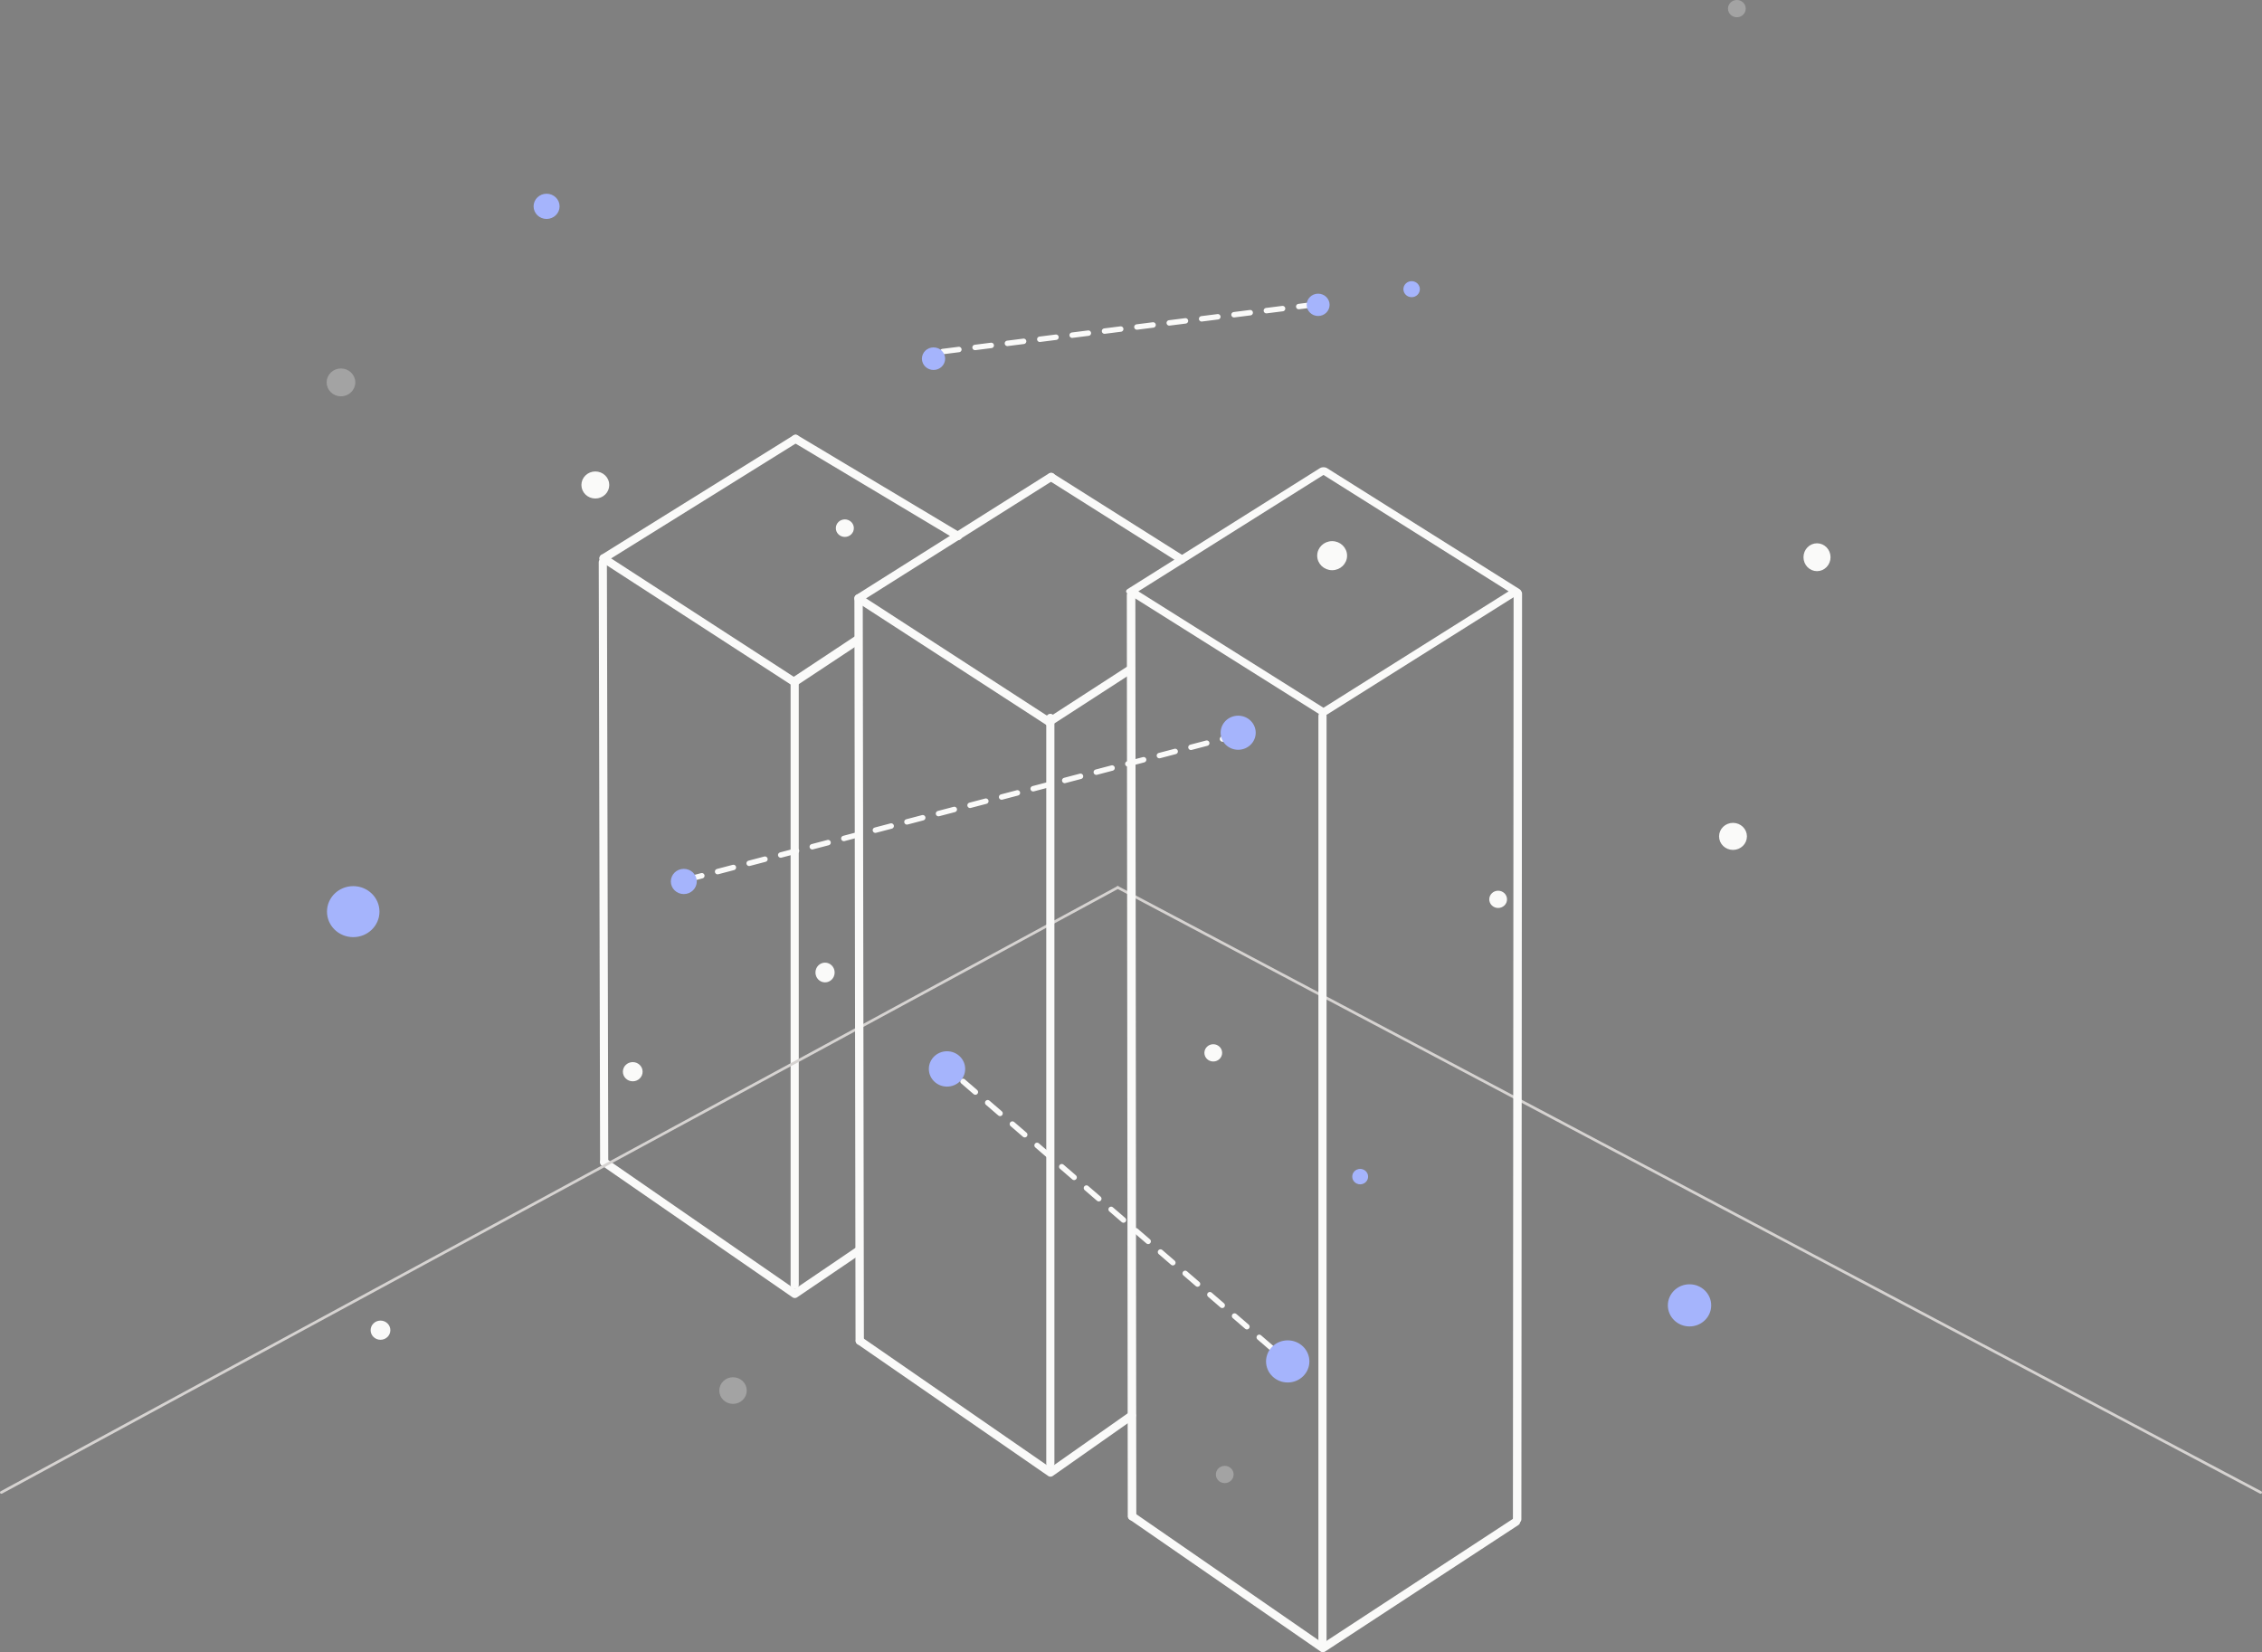 <?xml version="1.0" encoding="UTF-8" standalone="no"?>
<!-- Created with Inkscape (http://www.inkscape.org/) -->

<svg
   width="83.198mm"
   height="60.775mm"
   viewBox="0 0 83.198 60.775"
   version="1.1"
   id="svg1"
   inkscape:version="1.4.2 (ebf0e940, 2025-05-08)"
   sodipodi:docname="analytics-chart-1.svg"
   inkscape:export-filename="analytics-chart.svg"
   inkscape:export-xdpi="21.380472"
   inkscape:export-ydpi="21.380472"
   xml:space="preserve"
   xmlns:inkscape="http://www.inkscape.org/namespaces/inkscape"
   xmlns:sodipodi="http://sodipodi.sourceforge.net/DTD/sodipodi-0.dtd"
   xmlns="http://www.w3.org/2000/svg"
   xmlns:svg="http://www.w3.org/2000/svg"><rect x="0" y="0" width="83.198" height="60.775" fill="#808080" stroke="none"/><sodipodi:namedview
     id="namedview1"
     pagecolor="#ffffff"
     bordercolor="#000000"
     borderopacity="0.25"
     inkscape:showpageshadow="2"
     inkscape:pageopacity="0.0"
     inkscape:pagecheckerboard="true"
     inkscape:deskcolor="#d1d1d1"
     inkscape:document-units="mm"
     inkscape:zoom="2.6342432"
     inkscape:cx="123.5649"
     inkscape:cy="-27.901752"
     inkscape:window-width="1712"
     inkscape:window-height="1040"
     inkscape:window-x="0"
     inkscape:window-y="39"
     inkscape:window-maximized="0"
     inkscape:current-layer="layer1-6"><inkscape:page
       x="1.1205539e-22"
       y="0"
       width="83.198"
       height="60.775"
       id="page2"
       margin="0"
       bleed="0" /></sodipodi:namedview><defs
     id="defs1" /><g
     inkscape:label="Layer 1"
     inkscape:groupmode="layer"
     id="layer1"
     transform="translate(-68.636,-107.741)"><g
       inkscape:label="Layer 1"
       id="layer1-6"
       transform="translate(73.496,106.928)"><path
         style="fill:#1c1917;stroke:#fafaf9;stroke-width:0.2;stroke-linecap:round;stroke-linejoin:round;stroke-miterlimit:99.9;stroke-dasharray:0.6, 0.6;stroke-dashoffset:0;paint-order:fill markers stroke;stroke-opacity:1"
         d="m 40.685,27.845 -20.315,5.335"
         id="path12"
         sodipodi:nodetypes="cc" /><path
         style="fill:#1c1917;stroke:#fafaf9;stroke-width:0.2;stroke-linecap:round;stroke-linejoin:round;stroke-miterlimit:99.9;stroke-dasharray:0.6, 0.6;stroke-dashoffset:0;paint-order:fill markers stroke;stroke-opacity:1"
         d="m 43.504,12.014 -13.698,1.731"
         id="path12-4"
         sodipodi:nodetypes="cc" /><path
         style="fill:#1c1917;stroke:#fafaf9;stroke-width:0.2;stroke-linecap:round;stroke-linejoin:round;stroke-miterlimit:99.9;stroke-dasharray:0.6, 0.6;stroke-dashoffset:0;paint-order:fill markers stroke;stroke-opacity:1"
         d="M 41.91,50.399 30,40.107"
         id="path12-0"
         sodipodi:nodetypes="cc" /><path
         style="fill:none;stroke:#fafaf9;stroke-width:0.3;stroke-linecap:round;stroke-linejoin:round;stroke-miterlimit:99.9;stroke-dasharray:none;paint-order:fill markers stroke;stroke-opacity:1"
         d="m 17.362,43.563 7.012,4.847 2.308,-1.567"
         id="path6"
         sodipodi:nodetypes="ccc" /><path
         style="fill:none;stroke:#fafaf9;stroke-width:0.3;stroke-linecap:round;stroke-linejoin:round;stroke-miterlimit:99.9;stroke-dasharray:none;paint-order:fill markers stroke;fill-opacity:1;stroke-opacity:1"
         d="m 17.312,21.493 0.05,22.07"
         id="path7"
         sodipodi:nodetypes="cc" /><path
         style="fill:none;stroke:#fafaf9;stroke-width:0.3;stroke-linecap:round;stroke-linejoin:round;stroke-miterlimit:99.9;stroke-dasharray:none;paint-order:fill markers stroke;stroke-opacity:1"
         d="m 24.369,25.976 2.07e-4,22.103"
         id="path9"
         sodipodi:nodetypes="cc" /><path
         style="fill:none;stroke:#d6d3d1;stroke-width:0.1;stroke-linecap:round;stroke-linejoin:round;stroke-miterlimit:99.9;stroke-dasharray:none;paint-order:fill markers stroke"
         d="M 36.253,33.459 78.288,55.711"
         id="path10" /><path
         style="fill:none;stroke:#d6d3d1;stroke-width:0.1;stroke-linecap:round;stroke-linejoin:round;stroke-miterlimit:99.9;stroke-dasharray:none;paint-order:fill markers stroke"
         d="M 36.253,33.459 -4.81,55.711"
         id="path10-5"
         sodipodi:nodetypes="cc" /><ellipse
         style="fill:#a5b4fc;stroke:#a5b4fc;stroke-width:0.1;stroke-linecap:round;stroke-linejoin:round;stroke-miterlimit:99.9;stroke-dasharray:none;paint-order:fill markers stroke"
         id="path11"
         cx="40.681"
         cy="27.766"
         rx="0.595"
         ry="0.577" /><ellipse
         style="fill:#a5b4fc;stroke:#a5b4fc;stroke-width:0.047;stroke-linecap:round;stroke-linejoin:round;stroke-miterlimit:99.9;stroke-dasharray:none;paint-order:fill markers stroke"
         id="path11-0"
         cx="47.061"
         cy="11.45"
         rx="0.279"
         ry="0.271" /><ellipse
         style="fill:#a5b4fc;stroke:#a5b4fc;stroke-width:0.066;stroke-linecap:round;stroke-linejoin:round;stroke-miterlimit:99.9;stroke-dasharray:none;paint-order:fill markers stroke"
         id="path11-0-1"
         cx="29.476"
         cy="14.007"
         rx="0.394"
         ry="0.382" /><ellipse
         style="fill:#a5b4fc;stroke:#a5b4fc;stroke-width:0.124;stroke-linecap:round;stroke-linejoin:round;stroke-miterlimit:99.9;stroke-dasharray:none;paint-order:fill markers stroke"
         id="path11-4"
         cx="57.282"
         cy="48.83"
         rx="0.735"
         ry="0.713" /><ellipse
         style="fill:#a5b4fc;stroke:#a5b4fc;stroke-width:0.124;stroke-linecap:round;stroke-linejoin:round;stroke-miterlimit:99.9;stroke-dasharray:none;paint-order:fill markers stroke"
         id="path11-4-7"
         cx="42.503"
         cy="50.892"
         rx="0.735"
         ry="0.713" /><ellipse
         style="fill:#a5b4fc;stroke:#a5b4fc;stroke-width:0.065;stroke-linecap:round;stroke-linejoin:round;stroke-miterlimit:99.9;stroke-dasharray:none;paint-order:fill markers stroke"
         id="path11-4-4"
         cx="43.622"
         cy="12.026"
         rx="0.389"
         ry="0.378" /><ellipse
         style="fill:#a5b4fc;stroke:#a5b4fc;stroke-width:0.15;stroke-linecap:round;stroke-linejoin:round;stroke-miterlimit:99.9;stroke-dasharray:none;paint-order:fill markers stroke"
         id="path11-4-4-8"
         cx="8.132"
         cy="34.347"
         rx="0.89"
         ry="0.863" /><ellipse
         style="fill:#a5b4fc;stroke:#a5b4fc;stroke-width:0.074;stroke-linecap:round;stroke-linejoin:round;stroke-miterlimit:99.9;stroke-dasharray:none;paint-order:fill markers stroke"
         id="path11-4-4-8-9"
         cx="15.244"
         cy="8.403"
         rx="0.441"
         ry="0.427" /><ellipse
         style="fill:#a5b4fc;stroke:#a5b4fc;stroke-width:0.074;stroke-linecap:round;stroke-linejoin:round;stroke-miterlimit:99.9;stroke-dasharray:none;paint-order:fill markers stroke"
         id="path11-4-4-8-7"
         cx="20.291"
         cy="33.237"
         rx="0.44"
         ry="0.427" /><ellipse
         style="fill:#fafaf9;stroke:#fafaf9;stroke-width:0.085;stroke-linecap:round;stroke-linejoin:round;stroke-miterlimit:99.9;stroke-dasharray:none;paint-order:fill markers stroke;stroke-opacity:1;fill-opacity:1"
         id="path11-4-4-8-7-5"
         cx="44.137"
         cy="21.253"
         rx="0.507"
         ry="0.492" /><ellipse
         style="fill:#fafaf9;stroke:#fafaf9;stroke-width:0.051;stroke-linecap:round;stroke-linejoin:round;stroke-miterlimit:99.9;stroke-dasharray:none;paint-order:fill markers stroke;stroke-opacity:1;fill-opacity:1"
         id="path11-4-4-8-7-5-7"
         cx="26.214"
         cy="20.241"
         rx="0.306"
         ry="0.297" /><ellipse
         style="fill:#fafaf9;stroke:#fafaf9;stroke-width:0.051;stroke-linecap:round;stroke-linejoin:round;stroke-miterlimit:99.9;stroke-dasharray:none;paint-order:fill markers stroke;fill-opacity:1;stroke-opacity:1"
         id="path11-4-4-8-7-5-4"
         cx="50.243"
         cy="33.895"
         rx="0.301"
         ry="0.292" /><ellipse
         style="fill:#fafaf9;stroke:#fafaf9;stroke-width:0.051;stroke-linecap:round;stroke-linejoin:round;stroke-miterlimit:99.9;stroke-dasharray:none;paint-order:fill markers stroke;fill-opacity:1;stroke-opacity:1"
         id="path11-4-4-8-7-5-4-6"
         cx="39.765"
         cy="39.542"
         rx="0.301"
         ry="0.292" /><ellipse
         style="fill:#a3a3a3;stroke:#a3a3a3;stroke-width:0.051;stroke-linecap:round;stroke-linejoin:round;stroke-miterlimit:99.9;stroke-dasharray:none;paint-order:fill markers stroke"
         id="path11-4-4-8-7-5-4-3"
         cx="59.023"
         cy="1.13"
         rx="0.301"
         ry="0.292" /><ellipse
         style="fill:#a3a3a3;stroke:#a3a3a3;stroke-width:0.082;stroke-linecap:round;stroke-linejoin:round;stroke-miterlimit:99.9;stroke-dasharray:none;paint-order:fill markers stroke"
         id="path11-4-4-8-7-5-4-3-9"
         cx="7.681"
         cy="14.879"
         rx="0.486"
         ry="0.471" /><ellipse
         style="fill:#a3a3a3;stroke:#a3a3a3;stroke-width:0.051;stroke-linecap:round;stroke-linejoin:round;stroke-miterlimit:99.9;stroke-dasharray:none;paint-order:fill markers stroke"
         id="path11-4-4-8-7-5-4-3-9-9"
         cx="40.187"
         cy="55.051"
         rx="0.301"
         ry="0.292" /><ellipse
         style="fill:#a3a3a3;stroke:#a3a3a3;stroke-width:0.078;stroke-linecap:round;stroke-linejoin:round;stroke-miterlimit:99.9;stroke-dasharray:none;paint-order:fill markers stroke"
         id="path11-4-4-8-7-5-4-3-9-9-7"
         cx="22.101"
         cy="51.964"
         rx="0.466"
         ry="0.451" /><ellipse
         style="fill:#fafaf9;stroke:#fafaf9;stroke-width:0.079;stroke-linecap:round;stroke-linejoin:round;stroke-miterlimit:99.9;stroke-dasharray:none;paint-order:fill markers stroke;stroke-opacity:1;fill-opacity:1"
         id="path11-4-4-8-7-5-4-2"
         cx="17.037"
         cy="18.653"
         rx="0.473"
         ry="0.458" /><ellipse
         style="fill:#fafaf9;stroke:#fafaf9;stroke-width:0.056;stroke-linecap:round;stroke-linejoin:round;stroke-miterlimit:99.9;stroke-dasharray:none;paint-order:fill markers stroke;stroke-opacity:1;fill-opacity:1"
         id="path11-4-4-8-7-5-4-2-5"
         cx="9.135"
         cy="49.743"
         rx="0.335"
         ry="0.325" /><ellipse
         style="fill:#fafaf9;stroke:#fafaf9;stroke-width:0.079;stroke-linecap:round;stroke-linejoin:round;stroke-miterlimit:99.9;stroke-dasharray:none;paint-order:fill markers stroke;fill-opacity:1;stroke-opacity:1"
         id="path11-4-4-8-7-5-4-2-6"
         cx="21.31"
         cy="-61.971"
         rx="0.473"
         ry="0.458"
         transform="rotate(90)" /><ellipse
         style="fill:#fafaf9;stroke:#fafaf9;stroke-width:0.056;stroke-linecap:round;stroke-linejoin:round;stroke-miterlimit:99.9;stroke-dasharray:none;paint-order:fill markers stroke;stroke-opacity:1;fill-opacity:1"
         id="path11-4-4-8-7-5-4-2-5-3"
         cx="36.586"
         cy="-25.486"
         rx="0.335"
         ry="0.325"
         transform="rotate(90)" /><ellipse
         style="fill:#fafaf9;stroke:#fafaf9;stroke-width:0.079;stroke-linecap:round;stroke-linejoin:round;stroke-miterlimit:99.9;stroke-dasharray:none;paint-order:fill markers stroke;stroke-opacity:1;fill-opacity:1"
         id="path11-4-4-8-7-5-4-2-3"
         cx="58.881"
         cy="31.579"
         rx="0.473"
         ry="0.458" /><ellipse
         style="fill:#fafaf9;stroke:#fafaf9;stroke-width:0.056;stroke-linecap:round;stroke-linejoin:round;stroke-miterlimit:99.9;stroke-dasharray:none;paint-order:fill markers stroke;stroke-opacity:1;fill-opacity:1"
         id="path11-4-4-8-7-5-4-2-5-9"
         cx="18.413"
         cy="40.235"
         rx="0.335"
         ry="0.325" /><ellipse
         style="fill:#a5b4fc;stroke:#a5b4fc;stroke-width:0.045;stroke-linecap:round;stroke-linejoin:round;stroke-miterlimit:99.9;stroke-dasharray:none;paint-order:fill markers stroke"
         id="path11-4-4-8-7-1"
         cx="45.168"
         cy="44.094"
         rx="0.269"
         ry="0.261" /><ellipse
         style="fill:#a5b4fc;stroke:#a5b4fc;stroke-width:0.104;stroke-linecap:round;stroke-linejoin:round;stroke-miterlimit:99.9;stroke-dasharray:none;paint-order:fill markers stroke"
         id="path11-4-4-8-7-1-7"
         cx="29.972"
         cy="40.133"
         rx="0.616"
         ry="0.598" /><path
         style="fill:none;stroke:#fafaf9;stroke-width:0.3;stroke-linecap:round;stroke-linejoin:round;stroke-miterlimit:99.9;stroke-dasharray:none;paint-order:fill markers stroke;stroke-opacity:1"
         d="m 26.765,50.134 7.012,4.847 2.991,-2.102"
         id="path16"
         sodipodi:nodetypes="ccc" /><path
         style="fill:none;stroke:#fafaf9;stroke-width:0.307;stroke-linecap:round;stroke-linejoin:round;stroke-miterlimit:99.9;stroke-dasharray:none;paint-order:fill markers stroke;stroke-opacity:1"
         d="m 26.719,22.902 0.042,27.228"
         id="path17"
         sodipodi:nodetypes="cc" /><path
         style="fill:none;stroke:#fafaf9;stroke-width:0.3;stroke-linecap:round;stroke-linejoin:round;stroke-miterlimit:99.9;stroke-dasharray:none;paint-order:fill markers stroke;stroke-opacity:1"
         d="m 33.772,27.22 1.67e-4,27.43"
         id="path19"
         sodipodi:nodetypes="cc" /><rect
         style="fill:none;stroke:#fafaf9;stroke-width:0.312;stroke-linecap:round;stroke-linejoin:round;stroke-miterlimit:99.9;stroke-dasharray:none;paint-order:fill markers stroke;stroke-opacity:1"
         id="rect19"
         width="8.361"
         height="8.361"
         x="42.925"
         y="-8.87"
         transform="matrix(0.846,0.532,-0.846,0.532,0,0)"
         ry="0" /><path
         style="fill:none;stroke:#fafaf9;stroke-width:0.3;stroke-linecap:round;stroke-linejoin:round;stroke-miterlimit:99.9;stroke-dasharray:none;paint-order:fill markers stroke;stroke-opacity:1"
         d="m 36.784,56.591 7.012,4.847 7.107,-4.652"
         id="path20"
         sodipodi:nodetypes="ccc" /><path
         style="fill:none;stroke:#fafaf9;stroke-width:0.314;stroke-linecap:round;stroke-linejoin:round;stroke-miterlimit:99.9;stroke-dasharray:none;paint-order:fill markers stroke;stroke-opacity:1"
         d="m 36.742,22.704 0.035,33.88"
         id="path21"
         sodipodi:nodetypes="cc" /><path
         style="fill:none;stroke:#fafaf9;stroke-width:0.311;stroke-linecap:round;stroke-linejoin:round;stroke-miterlimit:99.9;stroke-dasharray:none;paint-order:fill markers stroke;stroke-opacity:1"
         d="m 50.967,22.648 -0.025,34.046"
         id="path22"
         sodipodi:nodetypes="cc" /><path
         style="fill:none;stroke:#fafaf9;stroke-width:0.3;stroke-linecap:round;stroke-linejoin:round;stroke-miterlimit:99.9;stroke-dasharray:none;paint-order:fill markers stroke;stroke-opacity:1"
         d="m 43.782,27.147 1.35e-4,33.99"
         id="path23"
         sodipodi:nodetypes="cc" /><path
         style="fill:none;stroke:#fafaf9;stroke-width:0.3;stroke-linecap:round;stroke-linejoin:round;stroke-miterlimit:99.9;stroke-dasharray:none;paint-order:fill markers stroke;stroke-opacity:1"
         d="m 24.401,16.955 -7.063,4.396"
         id="path26"
         sodipodi:nodetypes="cc" /><path
         style="fill:none;stroke:#fafaf9;stroke-width:0.3;stroke-linecap:round;stroke-linejoin:round;stroke-miterlimit:99.9;stroke-dasharray:none;paint-order:fill markers stroke;stroke-opacity:1"
         d="M 24.353,25.898 17.338,21.351"
         id="path27"
         sodipodi:nodetypes="cc" /><path
         style="fill:none;stroke:#fafaf9;stroke-width:0.328;stroke-linecap:round;stroke-linejoin:round;stroke-miterlimit:99.9;stroke-dasharray:none;paint-order:fill markers stroke;stroke-opacity:1"
         d="m 24.367,25.884 2.31,-1.53"
         id="path28"
         sodipodi:nodetypes="cc" /><path
         style="fill:none;stroke:#fafaf9;stroke-width:0.3;stroke-linecap:round;stroke-linejoin:round;stroke-miterlimit:99.9;stroke-dasharray:none;paint-order:fill markers stroke;stroke-opacity:1"
         d="m 24.401,16.955 5.979,3.577"
         id="path29"
         sodipodi:nodetypes="cc" /><path
         style="fill:none;stroke:#fafaf9;stroke-width:0.3;stroke-linecap:round;stroke-linejoin:round;stroke-miterlimit:99.9;stroke-dasharray:none;paint-order:fill markers stroke;stroke-opacity:1"
         d="M 33.73,27.369 26.715,22.821"
         id="path30"
         sodipodi:nodetypes="cc" /><path
         style="fill:none;stroke:#fafaf9;stroke-width:0.3;stroke-linecap:round;stroke-linejoin:round;stroke-miterlimit:99.9;stroke-dasharray:none;paint-order:fill markers stroke;stroke-opacity:1"
         d="m 33.803,18.353 -7.087,4.469"
         id="path31"
         sodipodi:nodetypes="cc" /><path
         style="fill:none;stroke:#fafaf9;stroke-width:0.3;stroke-linecap:round;stroke-linejoin:round;stroke-miterlimit:99.9;stroke-dasharray:none;paint-order:fill markers stroke;stroke-opacity:1"
         d="M 38.6,21.39 33.803,18.362"
         id="path32"
         sodipodi:nodetypes="cc" /><path
         style="fill:none;stroke:#fafaf9;stroke-width:0.3;stroke-linecap:round;stroke-linejoin:round;stroke-miterlimit:99.9;stroke-dasharray:none;paint-order:fill markers stroke;stroke-opacity:1"
         d="m 33.73,27.369 2.966,-1.92"
         id="path33"
         sodipodi:nodetypes="cc" /></g></g></svg>
